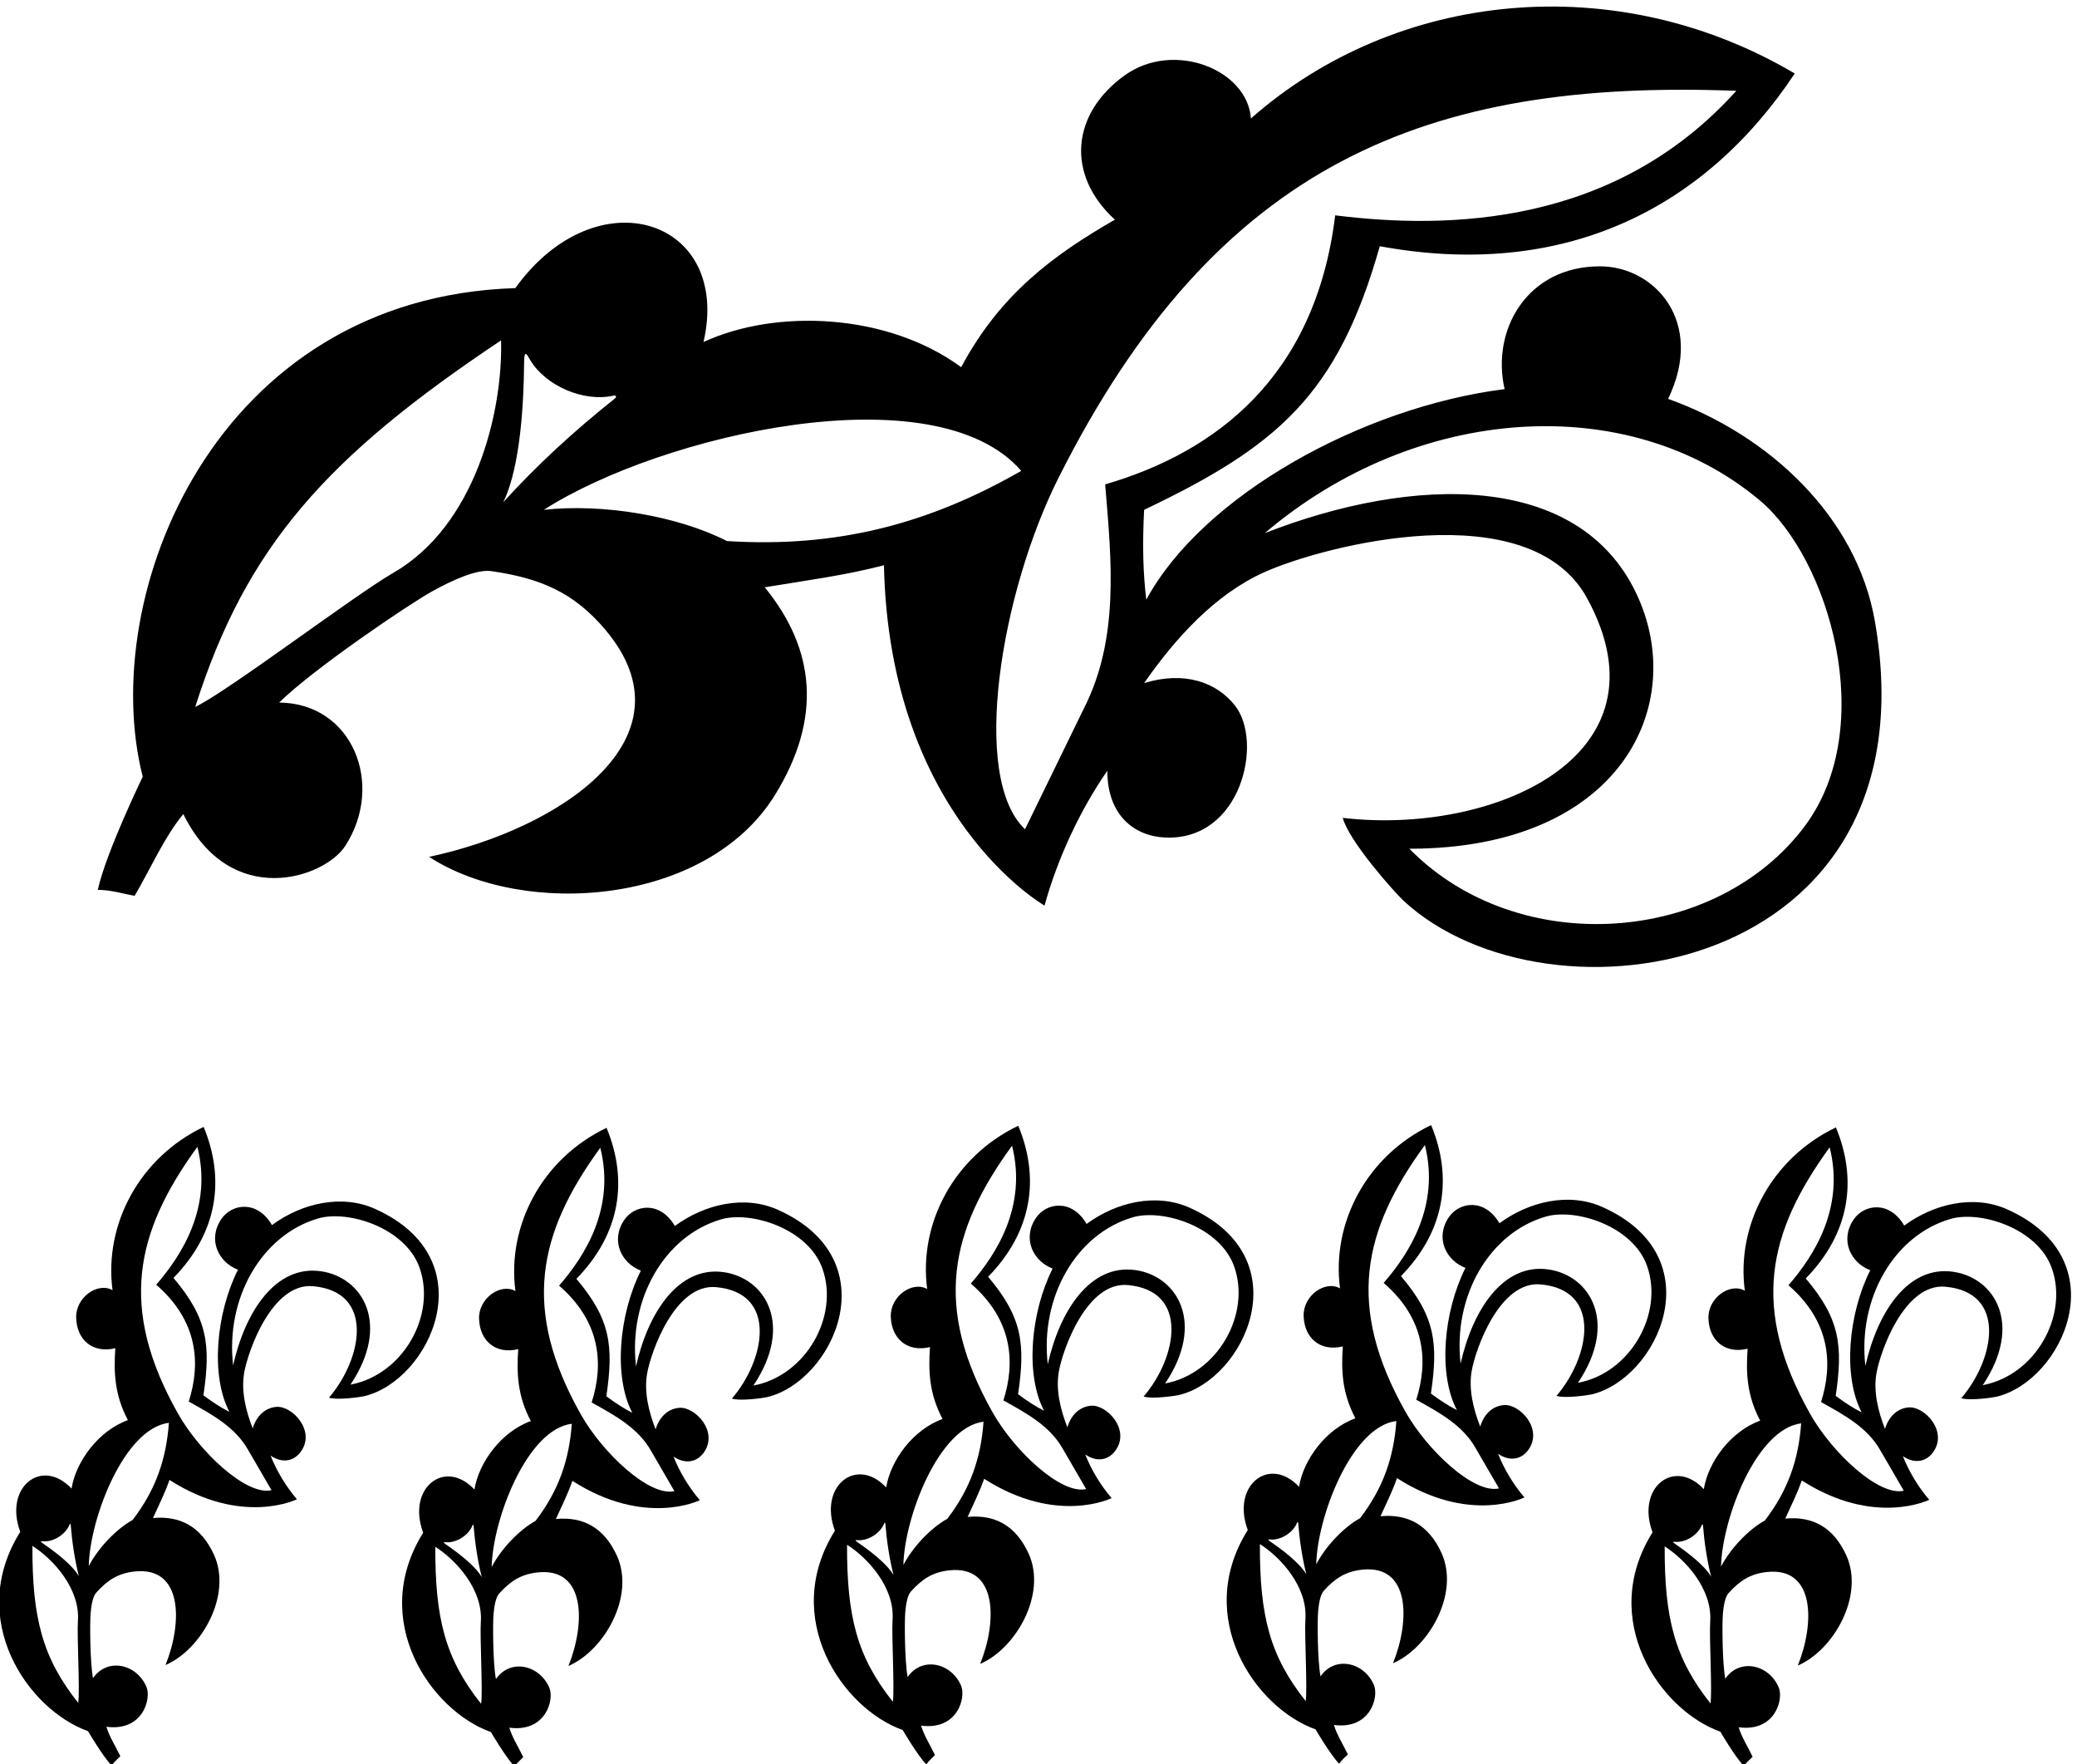 <?xml version="1.0" encoding="UTF-8" standalone="no"?>
<svg xmlns:inkscape="http://www.inkscape.org/namespaces/inkscape" xmlns:sodipodi="http://sodipodi.sourceforge.net/DTD/sodipodi-0.dtd" xmlns="http://www.w3.org/2000/svg" xmlns:svg="http://www.w3.org/2000/svg" version="1.1" id="svg1" width="622.609" height="528.822" viewBox="0 0 622.609 528.822">
  <defs id="defs1"></defs>
  <g id="g1" transform="translate(-97.404,-269.385)">
    <path id="path1" d="m 1035.76,3895.57 c 36.6,62.22 67.1,132.98 109.8,184.22 106.28,-216.08 317.89,-144.49 364.93,-71.81 89.42,138.16 16.89,321.86 -148.99,323.13 76.86,75.64 290.99,220.72 344.32,250.33 47.86,26.58 101.82,50.56 134.22,45.84 108.82,-15.85 185.21,-46.91 257.24,-132.72 204.37,-243.47 -102.22,-448.33 -397.84,-511.15 213.27,-138.63 625.92,-110.11 779.87,139.86 106.37,172.71 90.51,328.21 -23.32,467.59 91.68,15.27 181.21,26.69 268.66,49.72 12.08,-567.93 361.93,-766.97 361.93,-766.97 29.28,106.14 80.52,215.94 141.52,303.78 0,-101.18 61.78,-147.65 130.9,-150.48 170.99,-6.99 220.9,214.77 157.43,296.65 -41.51,53.55 -114.52,79.26 -205.37,51.47 70.98,101.8 159.83,199.79 270.4,249.63 134.52,60.64 597.82,179.81 727.94,-58.31 196.23,-359.08 -215.99,-534.55 -550.6,-495.1 13.89,-53 117.41,-168.5 136.37,-186.16 325.83,-303.53 1202.15,-171.2 1062.94,629.18 -40.98,235.63 -238,419.8 -466.09,501.26 84.01,173.61 -30.54,298.35 -152.9,298.68 -165.12,0.43 -246.18,-143.94 -215.54,-276.72 -320.92,-40.6 -680.69,-239.6 -807.64,-474.58 -7.32,61 -8.94,123.22 -4.88,202.52 300.96,143.61 436.13,258.84 531.16,594.08 411.77,-75.84 730.74,81.24 935.28,389.24 -402.67,237.8 -898.44,187.4 -1225.69,-101.34 -7.85,110.59 -174.35,176.37 -284.51,97.2 -119.76,-86.06 -133.56,-223.43 -22.12,-325.26 -137.86,-79.3 -258.03,-167.14 -346.48,-332.45 -165.74,122.04 -417.22,132.33 -580.72,56.73 64.08,277.67 -240.77,376.66 -424.12,121.47 -676.48,-21.41 -943.684,-692.08 -839.8,-1101.13 0,0 -82.958,-170.8 -101.259,-254.98 29.277,0 56.119,-8.54 82.959,-13.42 z m 3662.54,891.55 c 156.29,-130.76 268.57,-509.93 102.44,-733.6 -198.89,-267.8 -646.03,-302.3 -891.88,-51.81 477.75,0 630.91,325.98 510.88,576.6 -130.47,272.41 -500.53,265.82 -836.62,134.66 340.46,290.02 818.25,322.58 1115.18,74.15 z m -52.56,922.59 c -274.19,-304.87 -649.21,-312.45 -904.02,-280.6 -44.63,-364.55 -269.72,-533.78 -518.5,-606.34 14.64,-173.24 32.13,-348.52 -48.39,-505.89 l -132.17,-271.25 c -124.08,116.92 -54.1,534.3 75.61,792.21 357.58,711.01 832.13,898.61 1527.47,871.87 z M 3034.12,4853.27 c -206.18,-118.34 -413.17,-174.06 -663.27,-158.19 -112.24,57.34 -281.01,84.99 -412.77,70.35 263.63,169.06 881.81,312.29 1076.04,87.84 z m -1120.58,240.35 c 0.28,35.2 5.22,23.83 14.5,8.41 34.06,-56.61 119.16,-94.49 186.99,-79.26 6.42,1.44 7.91,-2.72 2.52,-7.01 -89.33,-71.05 -175.03,-149.26 -250.97,-233.25 39.3,79.74 46.29,228.87 46.96,311.11 z m -51.84,53.67 c 4.25,-162.76 -58.65,-418.06 -242.93,-523.85 -86.16,-49.47 -375.61,-269.15 -446.37,-302.09 114.62,360.99 295.63,563.49 689.3,825.94" style="fill:#000000;fill-opacity:1;fill-rule:nonzero;stroke:none" transform="matrix(0.133,0,0,-0.133,0,1056)"></path>
    <path id="path2" d="m 1576.94,3190.39 c -74.85,33.35 -164.86,12.5 -231.6,-36.82 -33.34,57.06 -90.7,48.31 -114.16,13.57 -31.67,-46.88 -6.09,-97.51 37.53,-114.16 -49.76,-99.04 -61.89,-239.38 -19.3,-320.38 -18.75,9.58 -36.76,21 -58.53,37.3 16.64,113.03 9.69,173.49 -67.51,264.56 100.23,102.63 116.49,223.36 67.95,340.38 -144.55,-69.11 -224.925,-219.74 -205.312,-367.98 -32.957,18.89 -83.469,-15.9 -81.996,-62.35 1.597,-50.51 38.035,-80.67 88.289,-68.43 -3.781,-54.36 -1.754,-105.32 28.369,-162.06 -66.373,-23.82 -117.338,-93.38 -127.068,-154.33 -66.739,71.27 -153.125,3.47 -115.567,-97.43 -123.14,-196.49 16.574,-400.61 152.762,-449.21 0,0 32.734,-56.22 53.18,-77.5 5.593,8.33 13.152,14.33 19.663,21.03 -10.702,22.3 -25.003,44.49 -31.421,66.42 81.761,-11.05 101.821,62.82 90.141,90.08 -22.22,51.82 -88.325,66.29 -120.372,19.35 -6.832,36.31 -7.191,124.93 -5.425,145.75 1.582,18.7 5.07,38.62 12.601,46.93 25.297,27.93 48.723,43.72 86.886,47.82 108.29,11.62 107.99,-114.72 69.39,-210.8 80.17,34.17 150.88,157 109.2,248.53 -28.81,63.25 -76.07,88.44 -137.46,82.69 13.18,28.99 27.03,56.64 37.18,85.91 163.85,-105.05 287.29,-43.57 287.29,-43.57 -24.6,28.61 -46.04,64.15 -59.37,98.28 28.78,-19.33 53.8,-10.63 67.81,8.49 34.65,47.3 -18.89,103.86 -54.3,101.45 -23.16,-1.58 -44.42,-17.44 -53.87,-48.59 -15.4,39.64 -26.29,83.63 -19.35,124.6 8.45,49.85 63.06,204.38 155.64,195.91 139.61,-12.79 110.78,-163.55 35.64,-251.19 17.73,-6.17 70.35,1.21 79,3.23 148.57,34.69 278.33,309.22 24.09,422.52 z M 908.641,2076.78 c -80.778,101.56 -103.797,191.73 -103.243,353.83 47.106,-29.88 107.7,-96.54 102.59,-169.16 -2.39,-33.96 4.801,-158.25 0.653,-184.67 z m -78.075,358.32 c -9.961,6.81 -5.781,6.04 0.379,5.73 22.606,-1.12 49.637,15.85 58.262,38.05 0.816,2.1 2.285,1.73 2.477,-0.62 3.144,-38.98 9.015,-78.3 18.398,-115.94 -15.172,26.41 -56.254,56.88 -79.516,72.78 z m 200.714,53.94 c -37.749,-20.97 -77.854,-63.69 -98.858,-103.96 2.273,107.28 79.628,310.47 180.568,322.83 -5.73,-81.25 -29.42,-150.77 -81.71,-218.87 z m 261.15,156.43 51.91,-89.41 c -56.96,-12.96 -162.31,86.68 -210.89,172.84 -133.919,237.53 -96.63,408.34 43.81,601 34.33,-136.22 -35.15,-244.34 -92.88,-310.72 95.16,-82.34 100.29,-178.68 73.41,-263.31 52.07,-28.93 105.26,-57.44 134.64,-110.4 z m 229.86,148.57 c 91.27,135.89 27.81,241.72 -66.4,255.45 -102.41,14.93 -171.23,-91.58 -198.12,-212.23 -17.45,152.24 64.55,294.35 191.94,331.35 67.04,19.48 196.34,-21.02 228.22,-111 38.18,-107.72 -37.43,-241.49 -155.64,-263.57" style="fill:#000000;fill-opacity:1;fill-rule:nonzero;stroke:none" transform="matrix(0.133,0,0,-0.133,0,1056)"></path>
    <path id="path3" d="m 3413.04,3192.96 c -74.85,33.35 -164.87,12.5 -231.61,-36.82 -33.33,57.06 -90.7,48.31 -114.16,13.57 -31.67,-46.88 -6.09,-97.51 37.53,-114.16 -49.76,-99.04 -61.88,-239.38 -19.3,-320.38 -18.75,9.57 -36.75,21 -58.53,37.3 16.64,113.03 9.69,173.49 -67.51,264.57 100.23,102.62 116.49,223.35 67.96,340.37 -144.56,-69.11 -224.93,-219.74 -205.32,-367.98 -32.96,18.89 -83.47,-15.9 -82,-62.35 1.6,-50.51 38.04,-80.67 88.29,-68.43 -3.78,-54.36 -1.75,-105.32 28.37,-162.06 -66.37,-23.82 -117.33,-93.38 -127.07,-154.33 -66.73,71.27 -153.12,3.47 -115.56,-97.42 -123.14,-196.5 16.57,-400.62 152.76,-449.21 0,0 32.74,-56.23 53.18,-77.51 5.59,8.33 13.15,14.33 19.66,21.03 -10.7,22.3 -25,44.49 -31.42,66.42 81.76,-11.05 101.82,62.82 90.14,90.08 -22.22,51.82 -88.32,66.29 -120.37,19.35 -6.83,36.31 -7.19,124.93 -5.43,145.75 1.59,18.69 5.08,38.62 12.61,46.93 25.29,27.93 48.72,43.72 86.88,47.82 108.29,11.62 108,-114.72 69.39,-210.8 80.17,34.18 150.89,156.99 109.2,248.53 -28.8,63.25 -76.06,88.44 -137.45,82.69 13.17,28.99 27.02,56.64 37.18,85.91 163.84,-105.05 287.29,-43.57 287.29,-43.57 -24.6,28.6 -46.04,64.15 -59.37,98.28 28.77,-19.33 53.79,-10.63 67.8,8.49 34.65,47.3 -18.89,103.86 -54.3,101.45 -23.16,-1.58 -44.42,-17.44 -53.87,-48.59 -15.4,39.64 -26.3,83.63 -19.35,124.6 8.45,49.85 63.06,204.38 155.64,195.9 139.62,-12.78 110.78,-163.54 35.64,-251.18 17.73,-6.17 70.36,1.21 79,3.23 148.58,34.69 278.34,309.22 24.1,422.52 z M 2744.73,2079.35 c -80.77,101.56 -103.8,191.73 -103.24,353.83 47.1,-29.88 107.7,-96.54 102.59,-169.16 -2.39,-33.96 4.8,-158.25 0.65,-184.67 z m -78.07,358.32 c -9.96,6.81 -5.78,6.04 0.38,5.73 22.6,-1.12 49.63,15.84 58.26,38.05 0.82,2.1 2.29,1.73 2.47,-0.62 3.15,-38.98 9.02,-78.3 18.41,-115.94 -15.18,26.41 -56.26,56.88 -79.52,72.78 z m 200.71,53.94 c -37.75,-20.97 -77.85,-63.69 -98.86,-103.96 2.28,107.28 79.63,310.47 180.57,322.83 -5.72,-81.25 -29.42,-150.77 -81.71,-218.87 z m 261.15,156.43 51.91,-89.41 c -56.97,-12.96 -162.31,86.68 -210.88,172.84 -133.93,237.53 -96.64,408.34 43.8,601 34.34,-136.22 -35.15,-244.34 -92.88,-310.72 95.16,-82.34 100.3,-178.69 73.41,-263.31 52.07,-28.93 105.26,-57.44 134.64,-110.4 z m 229.87,148.57 c 91.26,135.89 27.8,241.72 -66.41,255.45 -102.41,14.93 -171.22,-91.58 -198.12,-212.23 -17.45,152.24 64.56,294.35 191.94,331.35 67.04,19.48 196.34,-21.02 228.22,-111 38.18,-107.72 -37.42,-241.49 -155.63,-263.57" style="fill:#000000;fill-opacity:1;fill-rule:nonzero;stroke:none" transform="matrix(0.133,0,0,-0.133,0,1056)"></path>
    <path id="path4" d="m 2485.04,3188.29 c -74.85,33.35 -164.86,12.5 -231.61,-36.81 -33.33,57.06 -90.69,48.3 -114.16,13.56 -31.66,-46.88 -6.09,-97.51 37.53,-114.16 -49.75,-99.04 -61.88,-239.38 -19.29,-320.37 -18.75,9.57 -36.76,20.99 -58.54,37.29 16.65,113.04 9.69,173.5 -67.51,264.57 100.24,102.63 116.49,223.36 67.96,340.37 -144.56,-69.1 -224.93,-219.74 -205.32,-367.97 -32.96,18.89 -83.47,-15.91 -81.99,-62.36 1.6,-50.5 38.03,-80.67 88.28,-68.43 -3.78,-54.35 -1.75,-105.32 28.38,-162.05 -66.38,-23.83 -117.34,-93.39 -127.07,-154.34 -66.74,71.27 -153.13,3.47 -115.57,-97.42 -123.14,-196.5 16.57,-400.62 152.76,-449.21 0,0 32.74,-56.23 53.18,-77.51 5.6,8.33 13.15,14.33 19.67,21.03 -10.71,22.3 -25.01,44.49 -31.42,66.42 81.76,-11.04 101.82,62.82 90.13,90.08 -22.21,51.82 -88.32,66.29 -120.36,19.35 -6.84,36.31 -7.2,124.93 -5.43,145.76 1.58,18.69 5.07,38.61 12.6,46.93 25.3,27.92 48.72,43.71 86.89,47.81 108.29,11.62 107.99,-114.72 69.39,-210.8 80.17,34.18 150.88,157 109.19,248.53 -28.8,63.25 -76.06,88.44 -137.45,82.69 13.17,29 27.03,56.64 37.18,85.91 163.84,-105.05 287.29,-43.57 287.29,-43.57 -24.6,28.61 -46.04,64.16 -59.37,98.29 28.78,-19.33 53.8,-10.64 67.8,8.48 34.66,47.3 -18.89,103.86 -54.3,101.45 -23.16,-1.58 -44.42,-17.43 -53.87,-48.58 -15.39,39.63 -26.29,83.63 -19.35,124.59 8.45,49.85 63.06,204.39 155.64,195.91 139.62,-12.78 110.79,-163.55 35.65,-251.18 17.72,-6.18 70.35,1.2 79,3.22 148.57,34.69 278.33,309.22 24.09,422.52 z m -668.3,-1113.61 c -80.78,101.56 -103.8,191.73 -103.25,353.84 47.11,-29.89 107.71,-96.55 102.6,-169.17 -2.39,-33.96 4.8,-158.25 0.65,-184.67 z M 1738.66,2433 c -9.96,6.81 -5.78,6.04 0.38,5.73 22.6,-1.12 49.64,15.85 58.26,38.05 0.82,2.1 2.29,1.73 2.48,-0.62 3.14,-38.98 9.02,-78.3 18.4,-115.94 -15.17,26.41 -56.25,56.89 -79.52,72.78 z m 200.72,53.95 c -37.75,-20.98 -77.86,-63.7 -98.86,-103.97 2.27,107.28 79.62,310.47 180.57,322.84 -5.73,-81.25 -29.43,-150.77 -81.71,-218.87 z m 261.15,156.42 51.9,-89.41 c -56.96,-12.95 -162.3,86.68 -210.88,172.84 -133.92,237.53 -96.63,408.34 43.81,601.01 34.33,-136.23 -35.15,-244.34 -92.89,-310.73 95.16,-82.34 100.3,-178.68 73.41,-263.31 52.07,-28.93 105.26,-57.43 134.65,-110.4 z m 229.86,148.58 c 91.26,135.88 27.81,241.71 -66.41,255.44 -102.4,14.94 -171.22,-91.58 -198.12,-212.23 -17.45,152.24 64.56,294.36 191.94,331.36 67.05,19.47 196.34,-21.03 228.23,-111 38.17,-107.73 -37.43,-241.5 -155.64,-263.57" style="fill:#000000;fill-opacity:1;fill-rule:nonzero;stroke:none" transform="matrix(0.133,0,0,-0.133,0,1056)"></path>
    <path id="path5" d="m 4343.53,3194.46 c -74.85,33.35 -164.86,12.5 -231.6,-36.82 -33.34,57.06 -90.7,48.31 -114.16,13.57 -31.67,-46.88 -6.09,-97.51 37.53,-114.16 -49.76,-99.04 -61.89,-239.38 -19.3,-320.38 -18.75,9.57 -36.76,21 -58.54,37.3 16.65,113.03 9.7,173.49 -67.5,264.57 100.23,102.62 116.49,223.35 67.95,340.37 -144.55,-69.11 -224.93,-219.74 -205.32,-367.98 -32.95,18.89 -83.46,-15.9 -81.99,-62.35 1.6,-50.51 38.04,-80.67 88.29,-68.43 -3.78,-54.36 -1.75,-105.32 28.37,-162.06 -66.37,-23.82 -117.34,-93.39 -127.07,-154.33 -66.74,71.27 -153.13,3.47 -115.56,-97.43 -123.15,-196.49 16.57,-400.61 152.76,-449.2 0,0 32.73,-56.23 53.18,-77.51 5.59,8.33 13.14,14.33 19.66,21.03 -10.7,22.3 -25,44.49 -31.42,66.42 81.76,-11.05 101.82,62.82 90.14,90.08 -22.22,51.82 -88.32,66.29 -120.37,19.35 -6.83,36.31 -7.19,124.93 -5.43,145.75 1.58,18.69 5.07,38.62 12.6,46.93 25.3,27.93 48.73,43.72 86.89,47.82 108.29,11.62 107.99,-114.72 69.39,-210.8 80.17,34.18 150.88,156.99 109.2,248.53 -28.81,63.25 -76.07,88.44 -137.46,82.69 13.18,28.99 27.03,56.64 37.18,85.91 163.85,-105.05 287.29,-43.57 287.29,-43.57 -24.6,28.6 -46.04,64.15 -59.37,98.28 28.78,-19.33 53.8,-10.63 67.81,8.49 34.65,47.3 -18.89,103.86 -54.3,101.45 -23.17,-1.58 -44.42,-17.44 -53.88,-48.59 -15.39,39.64 -26.29,83.63 -19.34,124.6 8.45,49.85 63.05,204.38 155.64,195.9 139.61,-12.78 110.78,-163.54 35.64,-251.18 17.72,-6.17 70.35,1.21 79,3.23 148.57,34.69 278.33,309.22 24.09,422.52 z m -668.3,-1113.61 c -80.78,101.56 -103.8,191.73 -103.25,353.83 47.11,-29.88 107.71,-96.54 102.6,-169.16 -2.39,-33.96 4.8,-158.25 0.65,-184.67 z m -78.08,358.32 c -9.95,6.81 -5.77,6.04 0.38,5.73 22.61,-1.12 49.64,15.85 58.27,38.05 0.81,2.1 2.28,1.73 2.47,-0.62 3.15,-38.98 9.02,-78.3 18.4,-115.94 -15.17,26.41 -56.25,56.88 -79.52,72.78 z m 200.72,53.94 c -37.75,-20.97 -77.85,-63.69 -98.86,-103.96 2.27,107.28 79.63,310.47 180.57,322.83 -5.73,-81.25 -29.42,-150.77 -81.71,-218.87 z m 261.15,156.43 51.9,-89.41 c -56.96,-12.96 -162.3,86.68 -210.88,172.84 -133.92,237.53 -96.63,408.34 43.81,601 34.33,-136.22 -35.15,-244.34 -92.89,-310.72 95.17,-82.34 100.3,-178.69 73.42,-263.31 52.07,-28.93 105.26,-57.44 134.64,-110.4 z m 229.86,148.57 c 91.26,135.89 27.81,241.72 -66.4,255.45 -102.41,14.93 -171.23,-91.58 -198.12,-212.23 -17.46,152.24 64.55,294.35 191.94,331.35 67.04,19.48 196.34,-21.02 228.22,-111 38.18,-107.72 -37.43,-241.49 -155.64,-263.57" style="fill:#000000;fill-opacity:1;fill-rule:nonzero;stroke:none" transform="matrix(0.133,0,0,-0.133,0,1056)"></path>
    <path id="path6" d="m 5255.86,3189.2 c -74.85,33.35 -164.86,12.5 -231.61,-36.81 -33.33,57.06 -90.69,48.3 -114.16,13.56 -31.66,-46.88 -6.08,-97.51 37.54,-114.16 -49.76,-99.04 -61.89,-239.38 -19.3,-320.37 -18.75,9.56 -36.76,20.99 -58.54,37.29 16.65,113.04 9.7,173.5 -67.5,264.57 100.23,102.63 116.48,223.36 67.95,340.37 -144.56,-69.1 -224.92,-219.74 -205.31,-367.97 -32.96,18.89 -83.47,-15.91 -82,-62.36 1.6,-50.5 38.04,-80.67 88.29,-68.43 -3.78,-54.35 -1.76,-105.32 28.37,-162.05 -66.38,-23.83 -117.34,-93.39 -127.07,-154.34 -66.74,71.27 -153.13,3.47 -115.57,-97.42 -123.13,-196.5 16.58,-400.62 152.77,-449.21 0,0 32.73,-56.23 53.17,-77.51 5.6,8.33 13.16,14.33 19.67,21.03 -10.7,22.3 -25.01,44.49 -31.42,66.42 81.76,-11.04 101.82,62.82 90.13,90.08 -22.21,51.82 -88.31,66.29 -120.36,19.35 -6.84,36.31 -7.2,124.93 -5.43,145.76 1.58,18.69 5.07,38.61 12.61,46.93 25.29,27.92 48.71,43.71 86.88,47.81 108.29,11.62 107.99,-114.72 69.39,-210.8 80.17,34.18 150.88,157 109.19,248.53 -28.8,63.25 -76.06,88.44 -137.45,82.69 13.17,29 27.03,56.64 37.19,85.91 163.84,-105.05 287.28,-43.57 287.28,-43.57 -24.6,28.61 -46.04,64.16 -59.37,98.29 28.78,-19.33 53.8,-10.64 67.81,8.48 34.65,47.3 -18.89,103.86 -54.31,101.45 -23.16,-1.58 -44.41,-17.43 -53.86,-48.58 -15.4,39.63 -26.3,83.63 -19.35,124.59 8.45,49.85 63.05,204.39 155.64,195.91 139.61,-12.78 110.78,-163.55 35.64,-251.18 17.73,-6.18 70.36,1.2 79,3.22 148.57,34.7 278.34,309.22 24.09,422.52 z m -668.3,-1113.61 c -80.78,101.56 -103.8,191.73 -103.24,353.84 47.1,-29.89 107.7,-96.55 102.59,-169.17 -2.39,-33.96 4.8,-158.25 0.65,-184.67 z m -78.08,358.32 c -9.95,6.81 -5.78,6.04 0.38,5.73 22.61,-1.12 49.64,15.85 58.27,38.05 0.81,2.1 2.28,1.73 2.47,-0.62 3.15,-38.98 9.02,-78.3 18.4,-115.94 -15.17,26.41 -56.25,56.89 -79.52,72.78 z m 200.72,53.95 c -37.75,-20.98 -77.86,-63.7 -98.86,-103.97 2.27,107.28 79.62,310.47 180.57,322.84 -5.73,-81.25 -29.43,-150.77 -81.71,-218.87 z m 261.15,156.42 51.9,-89.4 c -56.96,-12.96 -162.3,86.67 -210.88,172.83 -133.92,237.53 -96.63,408.34 43.81,601.01 34.33,-136.23 -35.15,-244.34 -92.89,-310.73 95.16,-82.34 100.3,-178.69 73.42,-263.31 52.07,-28.93 105.26,-57.43 134.64,-110.4 z m 229.86,148.57 c 91.27,135.89 27.81,241.72 -66.41,255.45 -102.4,14.93 -171.21,-91.58 -198.11,-212.23 -17.46,152.24 64.55,294.36 191.94,331.36 67.04,19.47 196.33,-21.03 228.22,-111.01 38.17,-107.72 -37.43,-241.49 -155.64,-263.57" style="fill:#000000;fill-opacity:1;fill-rule:nonzero;stroke:none" transform="matrix(0.133,0,0,-0.133,0,1056)"></path>
  </g>
</svg>
